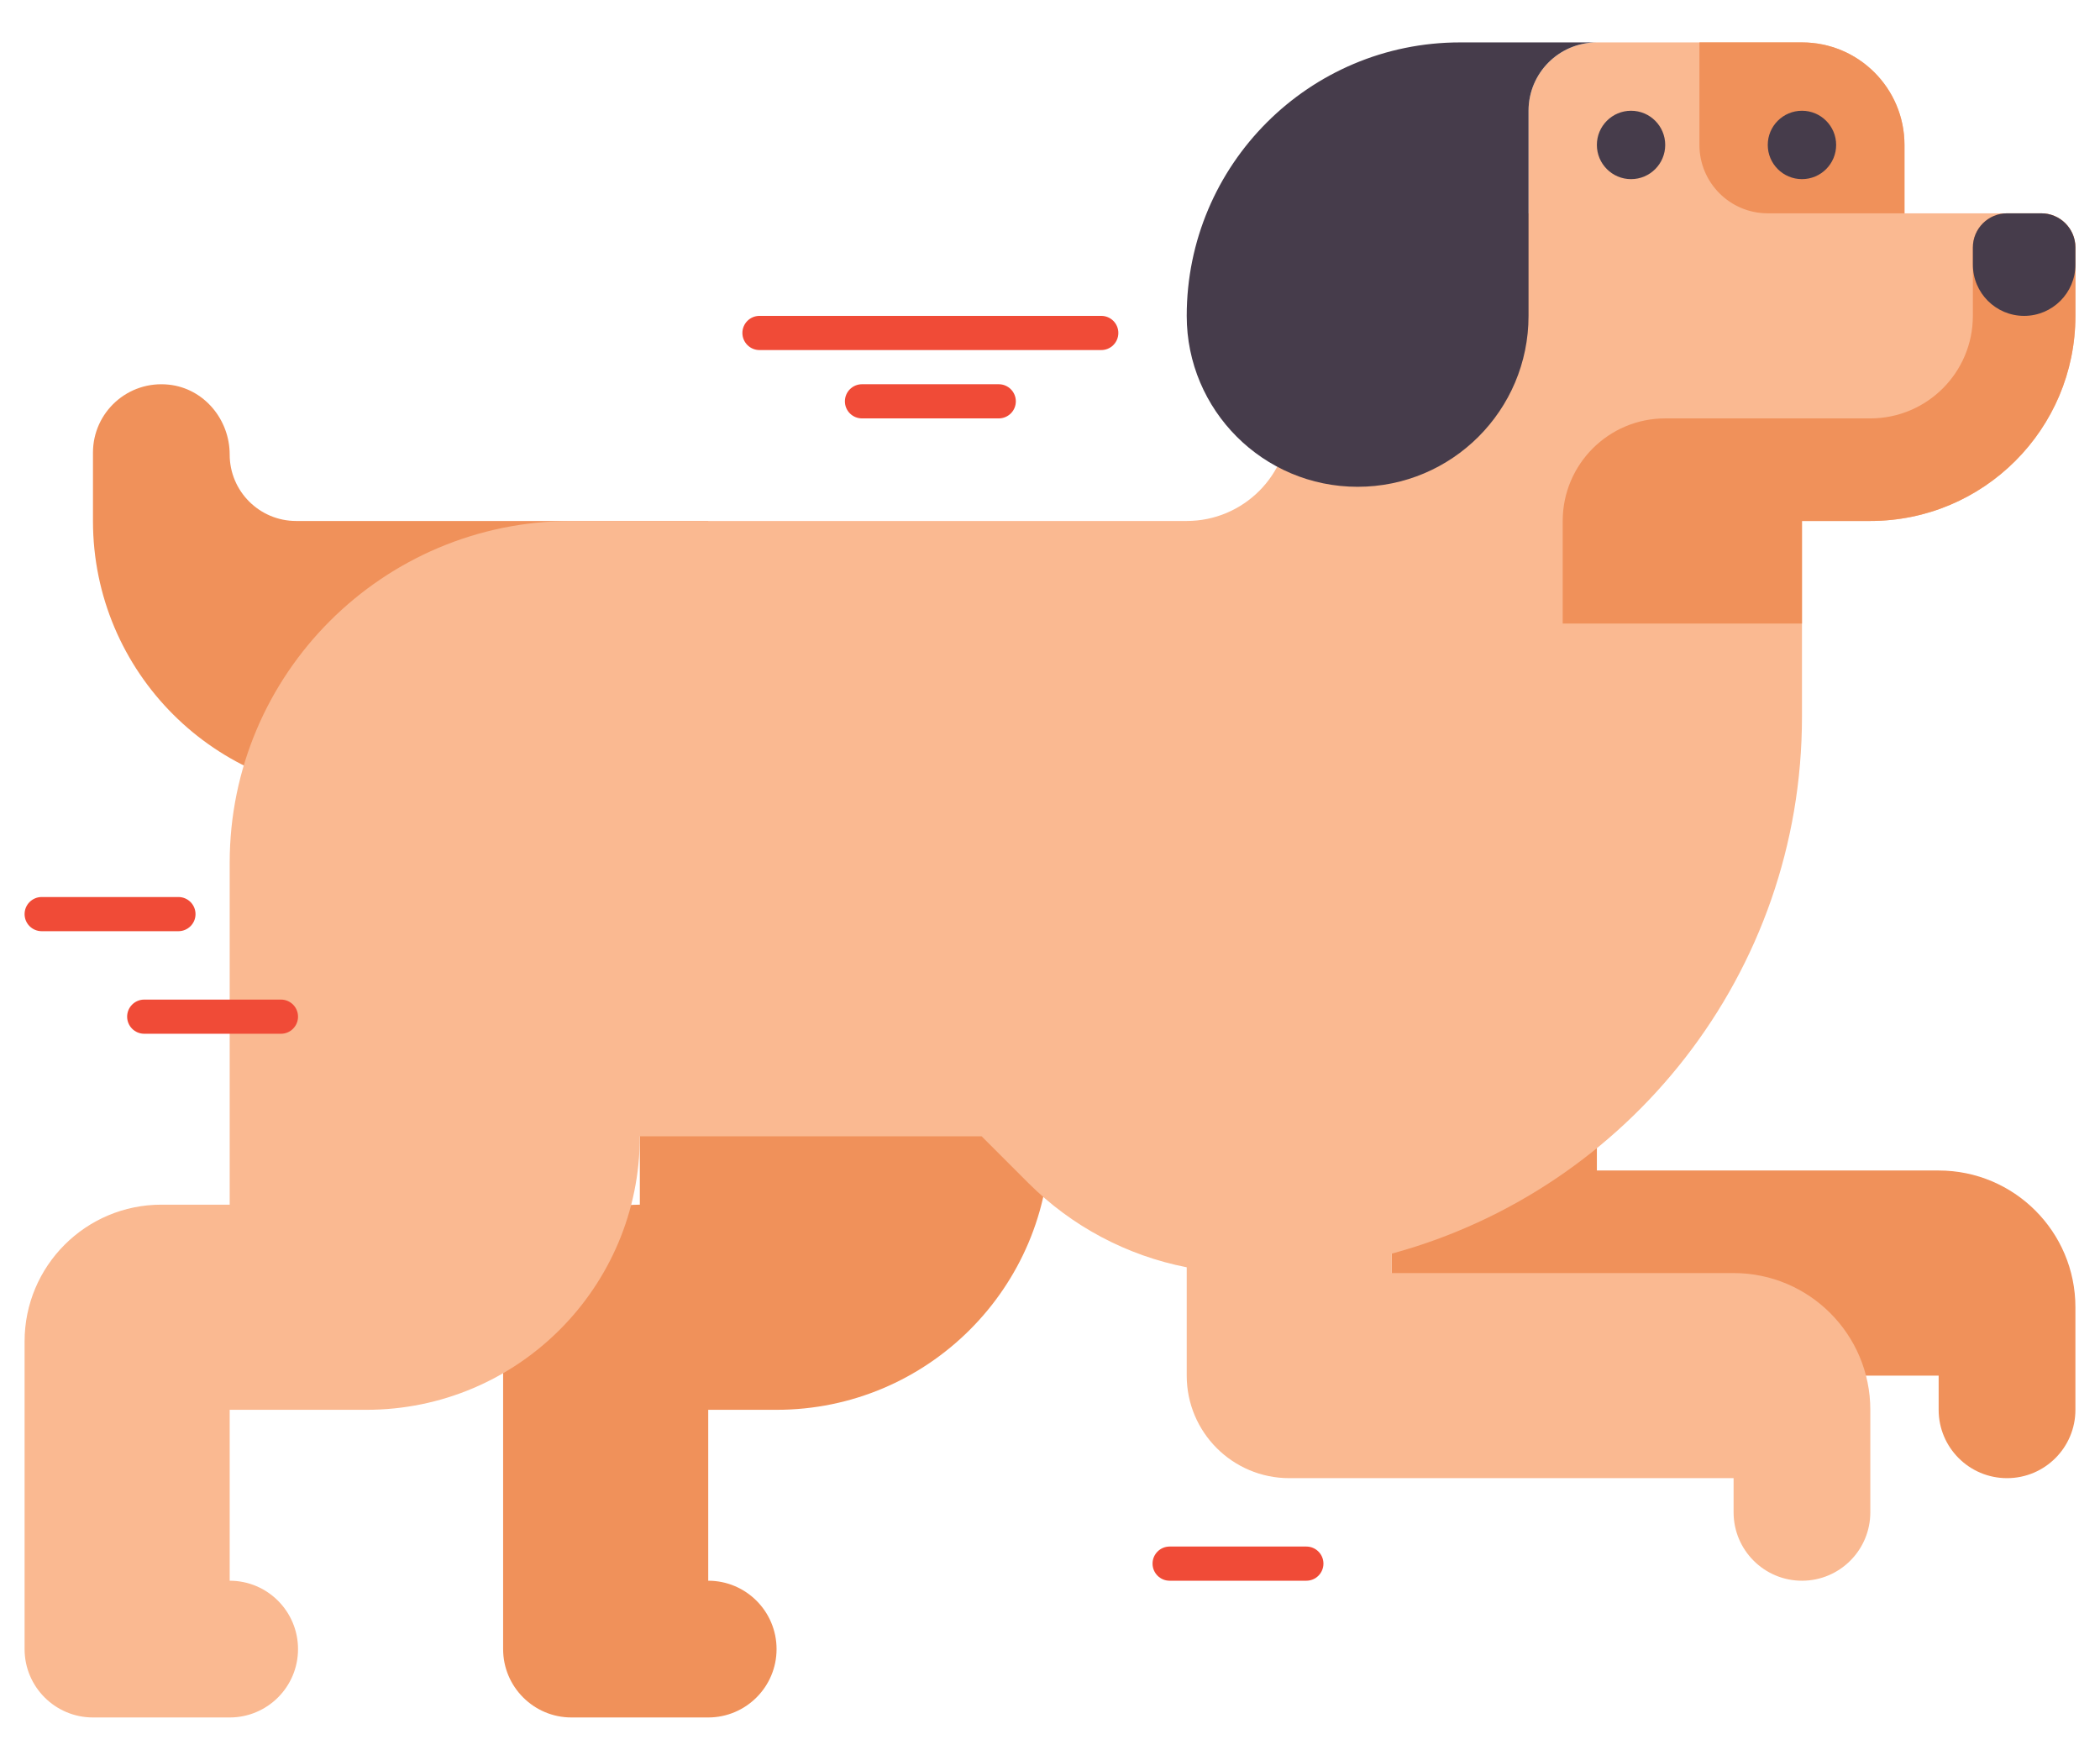 <svg width="48" height="40" viewBox="0 0 48 40" fill="none" xmlns="http://www.w3.org/2000/svg">
<path d="M5.25 10.388C5.25 9.584 4.661 8.877 3.862 8.791C2.921 8.689 2.125 9.423 2.125 10.344V11.906C2.125 15.358 4.923 18.156 8.375 18.156H16.188V11.906H6.768C5.93 11.906 5.25 11.226 5.25 10.388Z" fill="#F0915A"/>
<path d="M44.312 26.75H36.5V24.406H31.812V29.094C31.812 30.388 32.862 31.438 34.156 31.438H44.312V32.219C44.312 33.082 45.012 33.781 45.875 33.781C46.738 33.781 47.438 33.082 47.438 32.219V29.875C47.438 28.149 46.038 26.75 44.312 26.75Z" fill="#F0915A"/>
<path d="M14.625 27.531V24.406H24V25.969C24 29.421 21.202 32.219 17.75 32.219H16.188V36.125C17.05 36.125 17.75 36.825 17.75 37.688C17.75 38.55 17.05 39.25 16.188 39.25H13.062C12.2 39.25 11.5 38.55 11.5 37.688V30.656C11.5 28.93 12.899 27.531 14.625 27.531Z" fill="#F0915A"/>
<path d="M46.656 4.875H43.531V3.312C43.531 2.018 42.482 0.969 41.188 0.969H36.5C35.637 0.969 34.938 1.668 34.938 2.531V4.875H29.469V9.562C29.469 10.857 28.419 11.906 27.125 11.906H13.062C8.748 11.906 5.25 15.404 5.25 19.719V27.531H3.688C1.962 27.531 0.562 28.93 0.562 30.656V37.688C0.562 38.55 1.262 39.25 2.125 39.25H5.25C6.113 39.25 6.812 38.55 6.812 37.688C6.812 36.825 6.113 36.125 5.25 36.125V32.219H8.375C11.827 32.219 14.625 29.421 14.625 25.969H22.438L23.503 27.034C24.499 28.03 25.763 28.696 27.125 28.962V31.438C27.125 32.732 28.174 33.781 29.469 33.781H39.625V34.562C39.625 35.425 40.325 36.125 41.188 36.125C42.05 36.125 42.75 35.425 42.75 34.562V32.219C42.75 30.493 41.351 29.094 39.625 29.094H31.812V28.65C37.214 27.184 41.188 22.247 41.188 16.381V11.906H42.75C45.339 11.906 47.438 9.808 47.438 7.219V5.656C47.438 5.225 47.088 4.875 46.656 4.875Z" fill="#FAB991"/>
<path d="M46.656 4.875H45.875C45.444 4.875 45.094 5.225 45.094 5.656V7.219C45.094 8.513 44.044 9.562 42.75 9.562H38.062C36.768 9.562 35.719 10.612 35.719 11.906V14.25H41.188V11.906H42.75C45.339 11.906 47.438 9.808 47.438 7.219V5.656C47.438 5.225 47.088 4.875 46.656 4.875Z" fill="#F0915A"/>
<path d="M40.406 4.875H43.531V3.312C43.531 2.018 42.482 0.969 41.188 0.969H38.844V3.312C38.844 4.175 39.543 4.875 40.406 4.875Z" fill="#F0915A"/>
<path d="M31.031 11.125C28.874 11.125 27.125 9.376 27.125 7.219C27.125 3.767 29.923 0.969 33.375 0.969H36.5C35.637 0.969 34.938 1.668 34.938 2.531V7.219C34.938 9.376 33.189 11.125 31.031 11.125Z" fill="#463C4B"/>
<path d="M37.281 4.094C37.713 4.094 38.062 3.744 38.062 3.312C38.062 2.881 37.713 2.531 37.281 2.531C36.85 2.531 36.5 2.881 36.5 3.312C36.5 3.744 36.85 4.094 37.281 4.094Z" fill="#463C4B"/>
<path d="M41.188 4.094C41.619 4.094 41.969 3.744 41.969 3.312C41.969 2.881 41.619 2.531 41.188 2.531C40.756 2.531 40.406 2.881 40.406 3.312C40.406 3.744 40.756 4.094 41.188 4.094Z" fill="#463C4B"/>
<path d="M46.266 7.219C46.913 7.219 47.438 6.694 47.438 6.047V5.656C47.438 5.225 47.088 4.875 46.656 4.875H45.875C45.444 4.875 45.094 5.225 45.094 5.656V6.047C45.094 6.694 45.618 7.219 46.266 7.219Z" fill="#463C4B"/>
<path d="M17.359 8H25.172C25.388 8 25.562 7.825 25.562 7.609C25.562 7.394 25.388 7.219 25.172 7.219H17.359C17.144 7.219 16.969 7.394 16.969 7.609C16.969 7.825 17.144 8 17.359 8Z" fill="#F04B37"/>
<path d="M19.703 9.562H22.828C23.044 9.562 23.219 9.388 23.219 9.172C23.219 8.956 23.044 8.781 22.828 8.781H19.703C19.487 8.781 19.312 8.956 19.312 9.172C19.312 9.388 19.487 9.562 19.703 9.562Z" fill="#F04B37"/>
<path d="M26.734 36.125H29.859C30.075 36.125 30.25 35.95 30.25 35.734C30.25 35.519 30.075 35.344 29.859 35.344H26.734C26.519 35.344 26.344 35.519 26.344 35.734C26.344 35.95 26.519 36.125 26.734 36.125Z" fill="#F04B37"/>
<path d="M3.297 23.625H6.422C6.638 23.625 6.812 23.45 6.812 23.234C6.812 23.019 6.638 22.844 6.422 22.844H3.297C3.081 22.844 2.906 23.019 2.906 23.234C2.906 23.45 3.081 23.625 3.297 23.625Z" fill="#F04B37"/>
<path d="M0.953 21.281H4.078C4.294 21.281 4.469 21.106 4.469 20.891C4.469 20.675 4.294 20.5 4.078 20.5H0.953C0.737 20.5 0.562 20.675 0.562 20.891C0.562 21.106 0.737 21.281 0.953 21.281Z" fill="#F04B37"/>
</svg>
